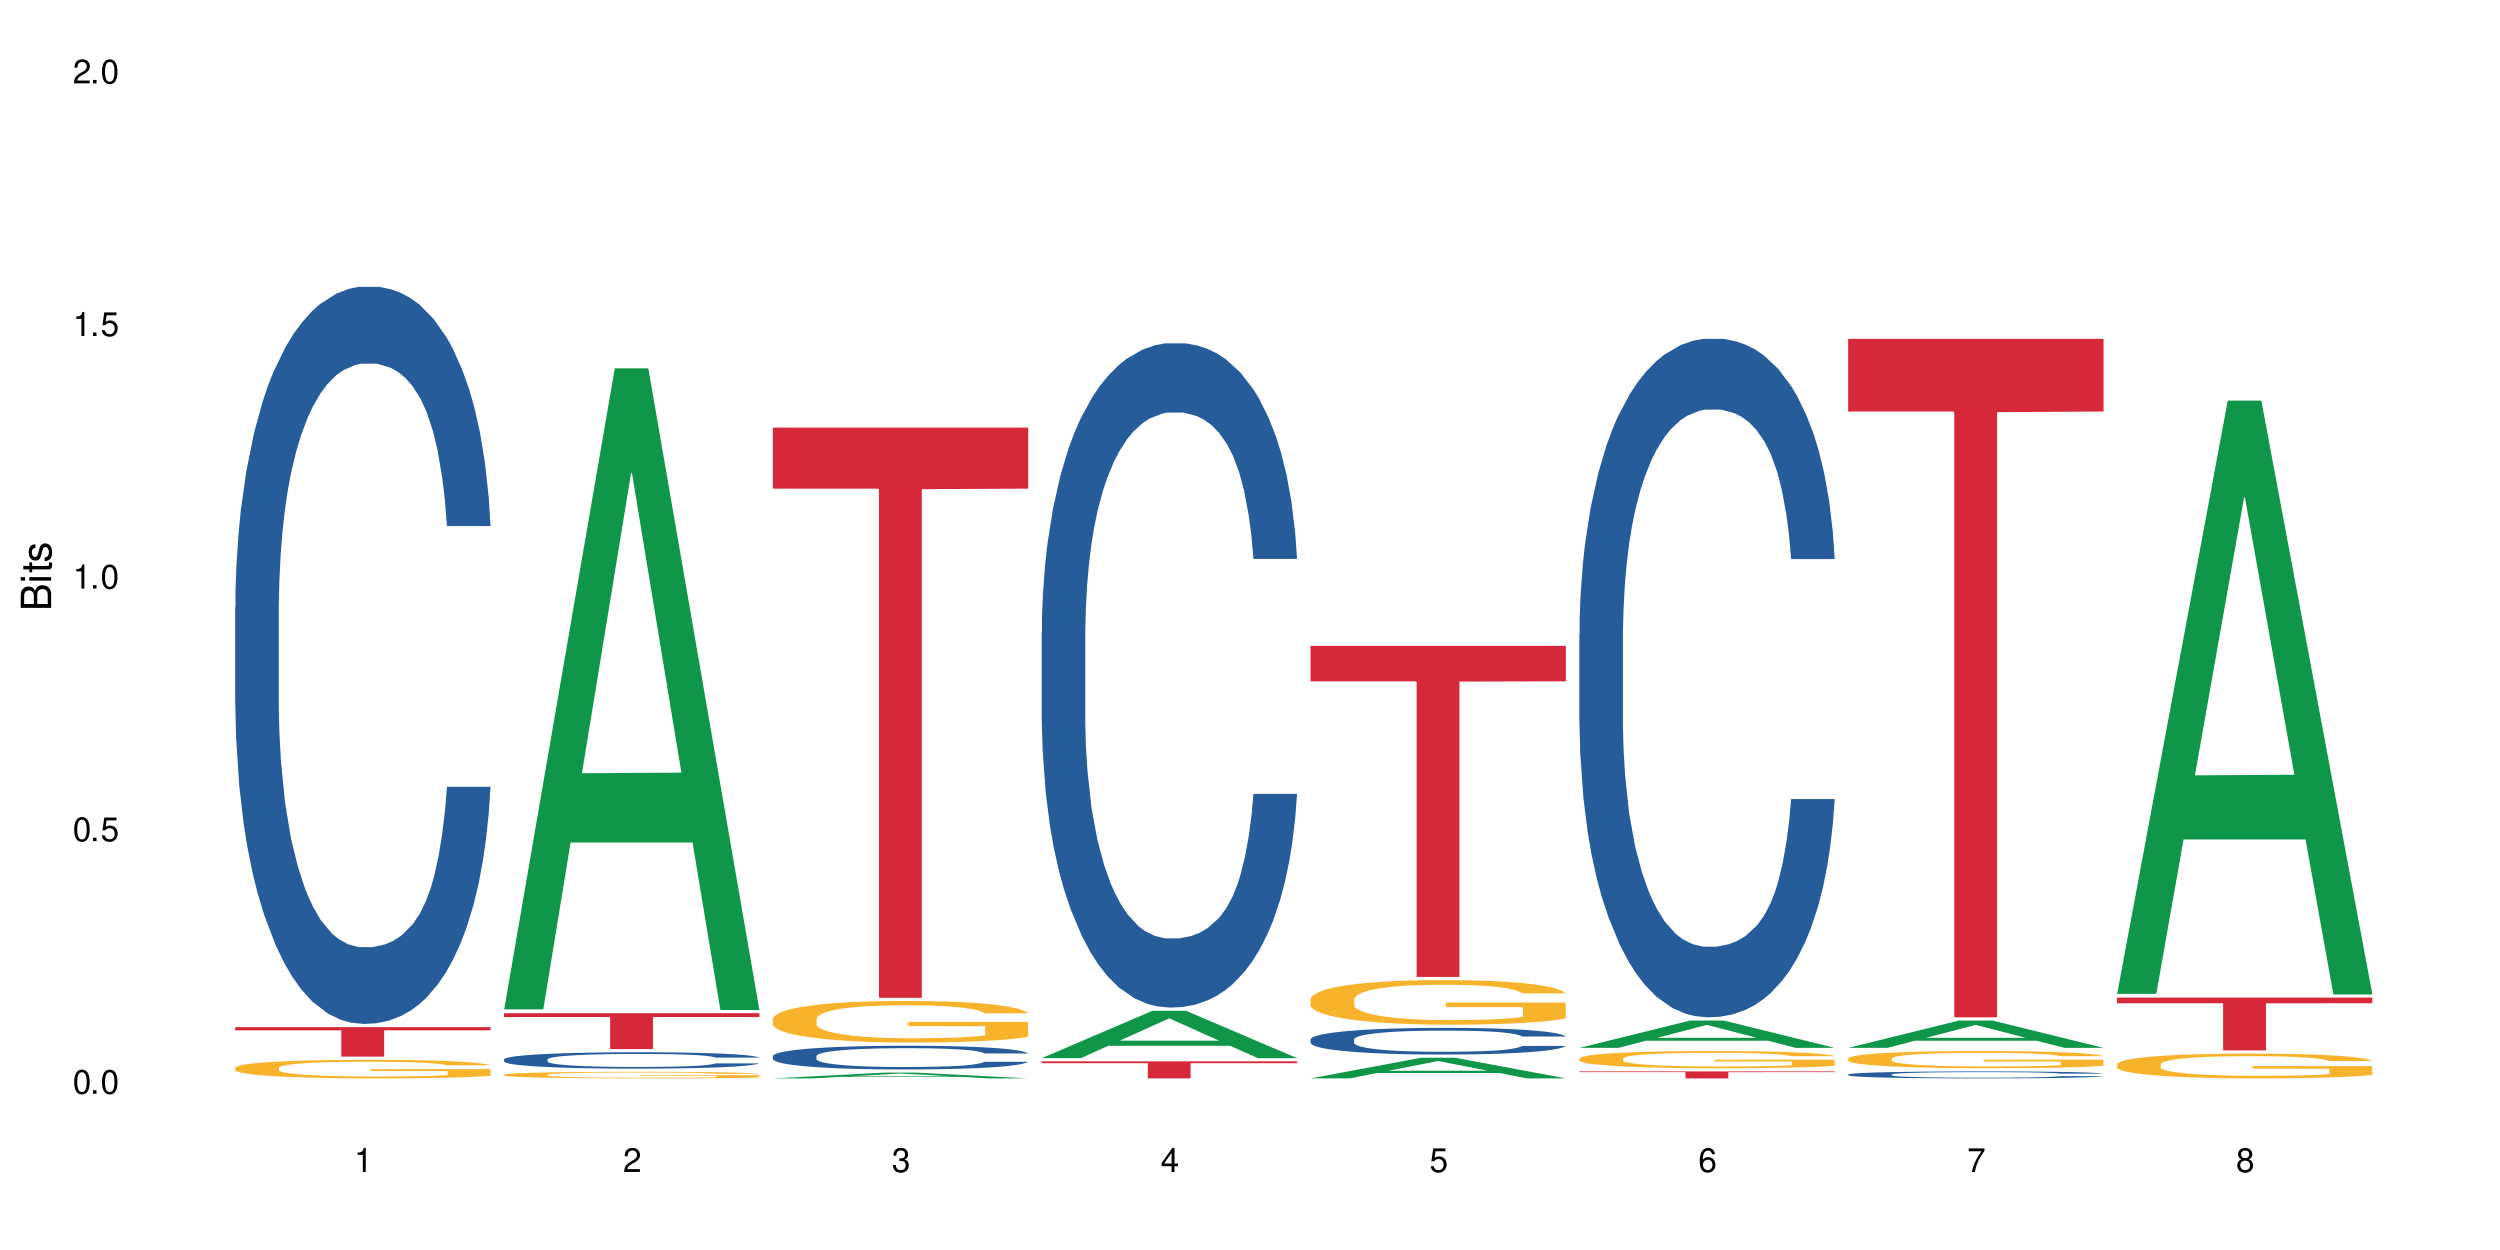 <?xml version="1.0" encoding="UTF-8"?>
<svg xmlns="http://www.w3.org/2000/svg" xmlns:xlink="http://www.w3.org/1999/xlink" width="720" height="360" viewBox="0 0 720 360">
<defs>
<g>
<g id="glyph-0-0">
</g>
<g id="glyph-0-1">
<path d="M 2.641 -6.938 C 2 -6.938 1.422 -6.656 1.078 -6.172 C 0.641 -5.562 0.406 -4.641 0.406 -3.359 C 0.406 -1.016 1.188 0.219 2.641 0.219 C 4.078 0.219 4.859 -1.016 4.859 -3.297 C 4.859 -4.641 4.656 -5.547 4.203 -6.172 C 3.844 -6.656 3.281 -6.938 2.641 -6.938 Z M 2.641 -6.188 C 3.547 -6.188 4 -5.25 4 -3.375 C 4 -1.406 3.562 -0.484 2.625 -0.484 C 1.734 -0.484 1.281 -1.438 1.281 -3.344 C 1.281 -5.25 1.734 -6.188 2.641 -6.188 Z M 2.641 -6.188 "/>
</g>
<g id="glyph-0-2">
<path d="M 1.828 -1 L 0.828 -1 L 0.828 0 L 1.828 0 Z M 1.828 -1 "/>
</g>
<g id="glyph-0-3">
<path d="M 4.562 -6.797 L 1.062 -6.797 L 0.547 -3.094 L 1.328 -3.094 C 1.719 -3.562 2.047 -3.734 2.578 -3.734 C 3.484 -3.734 4.062 -3.109 4.062 -2.094 C 4.062 -1.125 3.484 -0.531 2.578 -0.531 C 1.828 -0.531 1.375 -0.906 1.188 -1.672 L 0.328 -1.672 C 0.453 -1.109 0.547 -0.844 0.75 -0.594 C 1.125 -0.078 1.828 0.219 2.594 0.219 C 3.969 0.219 4.922 -0.781 4.922 -2.219 C 4.922 -3.562 4.031 -4.484 2.719 -4.484 C 2.25 -4.484 1.859 -4.359 1.469 -4.062 L 1.734 -5.969 L 4.562 -5.969 Z M 4.562 -6.797 "/>
</g>
<g id="glyph-0-4">
<path d="M 2.484 -4.938 L 2.484 0 L 3.328 0 L 3.328 -6.938 L 2.766 -6.938 C 2.469 -5.875 2.281 -5.734 0.984 -5.562 L 0.984 -4.938 Z M 2.484 -4.938 "/>
</g>
<g id="glyph-0-5">
<path d="M 4.859 -0.828 L 1.281 -0.828 C 1.359 -1.406 1.672 -1.781 2.5 -2.281 L 3.469 -2.828 C 4.406 -3.344 4.906 -4.062 4.906 -4.906 C 4.906 -5.484 4.672 -6.031 4.266 -6.406 C 3.859 -6.766 3.375 -6.938 2.719 -6.938 C 1.859 -6.938 1.219 -6.625 0.844 -6.031 C 0.609 -5.672 0.5 -5.234 0.484 -4.531 L 1.328 -4.531 C 1.359 -5.016 1.406 -5.281 1.531 -5.516 C 1.75 -5.938 2.188 -6.203 2.703 -6.203 C 3.469 -6.203 4.031 -5.641 4.031 -4.891 C 4.031 -4.344 3.719 -3.859 3.125 -3.516 L 2.234 -3 C 0.812 -2.172 0.406 -1.531 0.328 -0.016 L 4.859 -0.016 Z M 4.859 -0.828 "/>
</g>
<g id="glyph-0-6">
<path d="M 2.125 -3.188 L 2.578 -3.188 C 3.5 -3.188 3.984 -2.766 3.984 -1.922 C 3.984 -1.062 3.469 -0.531 2.594 -0.531 C 1.656 -0.531 1.203 -1 1.156 -2.016 L 0.312 -2.016 C 0.344 -1.453 0.438 -1.094 0.609 -0.781 C 0.953 -0.109 1.625 0.219 2.547 0.219 C 3.953 0.219 4.859 -0.625 4.859 -1.938 C 4.859 -2.828 4.516 -3.297 3.703 -3.594 C 4.344 -3.844 4.656 -4.328 4.656 -5.031 C 4.656 -6.219 3.875 -6.938 2.578 -6.938 C 1.203 -6.938 0.484 -6.172 0.453 -4.703 L 1.297 -4.703 C 1.312 -5.125 1.344 -5.359 1.453 -5.578 C 1.641 -5.969 2.062 -6.203 2.594 -6.203 C 3.344 -6.203 3.797 -5.75 3.797 -5 C 3.797 -4.516 3.609 -4.219 3.25 -4.047 C 3.016 -3.953 2.703 -3.922 2.125 -3.906 Z M 2.125 -3.188 "/>
</g>
<g id="glyph-0-7">
<path d="M 3.141 -1.672 L 3.141 0 L 3.984 0 L 3.984 -1.672 L 4.984 -1.672 L 4.984 -2.438 L 3.984 -2.438 L 3.984 -6.938 L 3.359 -6.938 L 0.266 -2.578 L 0.266 -1.672 Z M 3.141 -2.438 L 1 -2.438 L 3.141 -5.5 Z M 3.141 -2.438 "/>
</g>
<g id="glyph-0-8">
<path d="M 4.781 -5.125 C 4.609 -6.266 3.891 -6.938 2.844 -6.938 C 2.094 -6.938 1.422 -6.578 1.031 -5.953 C 0.594 -5.266 0.406 -4.422 0.406 -3.172 C 0.406 -2 0.578 -1.25 0.984 -0.641 C 1.359 -0.078 1.953 0.219 2.703 0.219 C 3.984 0.219 4.922 -0.75 4.922 -2.094 C 4.922 -3.375 4.062 -4.281 2.844 -4.281 C 2.172 -4.281 1.641 -4.031 1.281 -3.516 C 1.281 -5.234 1.828 -6.188 2.797 -6.188 C 3.391 -6.188 3.797 -5.797 3.938 -5.125 Z M 2.734 -3.531 C 3.547 -3.531 4.062 -2.953 4.062 -2.031 C 4.062 -1.156 3.484 -0.531 2.703 -0.531 C 1.922 -0.531 1.328 -1.188 1.328 -2.078 C 1.328 -2.938 1.906 -3.531 2.734 -3.531 Z M 2.734 -3.531 "/>
</g>
<g id="glyph-0-9">
<path d="M 4.984 -6.797 L 0.438 -6.797 L 0.438 -5.969 L 4.109 -5.969 C 2.5 -3.656 1.828 -2.234 1.328 0 L 2.219 0 C 2.594 -2.172 3.453 -4.047 4.984 -6.094 Z M 4.984 -6.797 "/>
</g>
<g id="glyph-0-10">
<path d="M 3.75 -3.656 C 4.469 -4.094 4.688 -4.438 4.688 -5.078 C 4.688 -6.172 3.844 -6.938 2.641 -6.938 C 1.438 -6.938 0.594 -6.172 0.594 -5.094 C 0.594 -4.438 0.812 -4.094 1.516 -3.656 C 0.734 -3.266 0.359 -2.703 0.359 -1.922 C 0.359 -0.656 1.281 0.219 2.641 0.219 C 3.984 0.219 4.922 -0.656 4.922 -1.922 C 4.922 -2.703 4.531 -3.266 3.75 -3.656 Z M 2.641 -6.188 C 3.359 -6.188 3.812 -5.75 3.812 -5.062 C 3.812 -4.406 3.344 -3.984 2.641 -3.984 C 1.922 -3.984 1.453 -4.406 1.453 -5.078 C 1.453 -5.75 1.922 -6.188 2.641 -6.188 Z M 2.641 -3.266 C 3.484 -3.266 4.062 -2.719 4.062 -1.906 C 4.062 -1.078 3.484 -0.531 2.625 -0.531 C 1.797 -0.531 1.219 -1.094 1.219 -1.906 C 1.219 -2.719 1.781 -3.266 2.641 -3.266 Z M 2.641 -3.266 "/>
</g>
<g id="glyph-1-0">
</g>
<g id="glyph-1-1">
<path d="M 0 -0.953 L 0 -4.891 C 0 -5.719 -0.234 -6.344 -0.734 -6.797 C -1.188 -7.234 -1.812 -7.469 -2.5 -7.469 C -3.547 -7.469 -4.188 -7 -4.625 -5.875 C -4.984 -6.688 -5.625 -7.094 -6.531 -7.094 C -7.172 -7.094 -7.734 -6.859 -8.141 -6.391 C -8.562 -5.922 -8.75 -5.344 -8.75 -4.5 L -8.75 -0.953 Z M -4.984 -2.062 L -7.766 -2.062 L -7.766 -4.219 C -7.766 -4.844 -7.688 -5.203 -7.453 -5.5 C -7.219 -5.812 -6.859 -5.969 -6.375 -5.969 C -5.891 -5.969 -5.531 -5.812 -5.297 -5.5 C -5.062 -5.203 -4.984 -4.844 -4.984 -4.219 Z M -0.984 -2.062 L -4 -2.062 L -4 -4.781 C -4 -5.766 -3.438 -6.359 -2.484 -6.359 C -1.547 -6.359 -0.984 -5.766 -0.984 -4.781 Z M -0.984 -2.062 "/>
</g>
<g id="glyph-1-2">
<path d="M -6.281 -1.797 L -6.281 -0.797 L 0 -0.797 L 0 -1.797 Z M -8.75 -1.797 L -8.75 -0.797 L -7.484 -0.797 L -7.484 -1.797 Z M -8.75 -1.797 "/>
</g>
<g id="glyph-1-3">
<path d="M -6.281 -3.047 L -6.281 -2.016 L -8.016 -2.016 L -8.016 -1.016 L -6.281 -1.016 L -6.281 -0.172 L -5.469 -0.172 L -5.469 -1.016 L -0.719 -1.016 C -0.078 -1.016 0.281 -1.453 0.281 -2.234 C 0.281 -2.5 0.25 -2.719 0.188 -3.047 L -0.641 -3.047 C -0.609 -2.906 -0.594 -2.766 -0.594 -2.562 C -0.594 -2.141 -0.719 -2.016 -1.156 -2.016 L -5.469 -2.016 L -5.469 -3.047 Z M -6.281 -3.047 "/>
</g>
<g id="glyph-1-4">
<path d="M -4.531 -5.25 C -5.766 -5.25 -6.469 -4.422 -6.469 -2.969 C -6.469 -1.516 -5.719 -0.562 -4.547 -0.562 C -3.562 -0.562 -3.094 -1.062 -2.734 -2.562 L -2.516 -3.484 C -2.344 -4.188 -2.094 -4.469 -1.641 -4.469 C -1.047 -4.469 -0.641 -3.875 -0.641 -3 C -0.641 -2.453 -0.797 -2 -1.062 -1.75 C -1.25 -1.594 -1.422 -1.531 -1.875 -1.469 L -1.875 -0.406 C -0.422 -0.453 0.281 -1.266 0.281 -2.922 C 0.281 -4.5 -0.5 -5.516 -1.719 -5.516 C -2.656 -5.516 -3.172 -4.984 -3.469 -3.734 L -3.703 -2.766 C -3.891 -1.953 -4.156 -1.609 -4.594 -1.609 C -5.188 -1.609 -5.547 -2.125 -5.547 -2.938 C -5.547 -3.75 -5.203 -4.172 -4.531 -4.203 Z M -4.531 -5.25 "/>
</g>
</g>
</defs>
<rect x="-72" y="-36" width="864" height="432" fill="rgb(100%, 100%, 100%)" fill-opacity="1"/>
<path fill-rule="nonzero" fill="rgb(14.51%, 36.078%, 60%)" fill-opacity="1" d="M 67.73 174.984 L 67.82 174.789 L 67.82 170.133 L 68.09 162.758 L 68.719 153.445 L 69.344 147.039 L 70.961 135.59 L 73.203 124.531 L 75.535 115.992 L 77.238 110.945 L 78.766 107.066 L 82.262 99.887 L 84.504 96.199 L 86.926 92.902 L 89.887 89.602 L 92.039 87.66 L 96.883 84.555 L 100.469 83.199 L 103.25 82.617 L 109.262 82.617 L 112.848 83.391 L 115.449 84.363 L 118.32 85.914 L 120.742 87.66 L 124.957 91.93 L 128.727 97.363 L 130.43 100.469 L 133.121 106.484 L 135.184 112.305 L 136.617 117.352 L 138.234 124.531 L 139.668 133.262 L 140.746 143.16 L 141.281 151.504 L 128.727 151.504 L 128.098 143.742 L 127.379 137.727 L 126.035 129.77 L 124.688 124.141 L 122.805 118.516 L 121.102 114.828 L 118.77 111.141 L 116.707 108.812 L 114.555 107.066 L 112.488 105.902 L 108.543 104.738 L 103.969 104.738 L 102.266 105.125 L 98.766 106.68 L 96.883 108.035 L 94.191 110.754 L 92.309 113.277 L 90.066 117.156 L 88.539 120.457 L 86.656 125.5 L 85.312 129.965 L 83.785 136.367 L 82.891 141.219 L 82.082 146.652 L 81.363 153.055 L 80.828 159.848 L 80.469 167.027 L 80.289 174.012 L 80.289 204.09 L 80.469 211.074 L 80.918 219.227 L 82.082 231.062 L 83.785 241.348 L 85.762 249.496 L 87.645 255.32 L 88.719 258.035 L 90.156 261.141 L 92.398 265.02 L 95.629 268.902 L 97.512 270.453 L 100.383 272.008 L 103.34 272.781 L 107.289 272.781 L 110.785 272.008 L 113.117 271.035 L 115.539 269.484 L 118.859 266.184 L 120.922 263.082 L 122.715 259.395 L 124.062 255.707 L 124.957 252.602 L 126.305 246.586 L 127.379 239.988 L 128.188 233.195 L 128.727 226.598 L 141.281 226.598 L 140.746 234.359 L 139.938 241.93 L 139.129 247.555 L 137.875 254.348 L 136.441 260.363 L 134.375 267.156 L 132.672 271.617 L 130.43 276.469 L 128.367 280.156 L 126.125 283.457 L 122.805 287.336 L 120.652 289.277 L 118.32 291.023 L 115.539 292.574 L 112.043 293.934 L 108.273 294.711 L 104.777 294.902 L 101.008 294.516 L 98.227 293.738 L 94.551 291.992 L 89.977 288.5 L 86.656 284.812 L 84.055 281.125 L 81.812 277.246 L 79.301 272.008 L 76.074 263.469 L 74.098 256.871 L 72.754 251.438 L 71.23 243.871 L 70.152 237.078 L 68.898 226.211 L 68 212.434 L 67.73 201.762 Z M 67.73 174.984 "/>
<path fill-rule="nonzero" fill="rgb(96.863%, 70.196%, 16.863%)" fill-opacity="1" d="M 67.73 307.52 L 67.82 307.516 L 67.82 307.418 L 68.18 307.195 L 69.078 306.895 L 70.242 306.645 L 71.5 306.449 L 72.305 306.344 L 73.652 306.199 L 74.816 306.09 L 77.777 305.871 L 81.543 305.664 L 83.609 305.578 L 85.941 305.496 L 89.258 305.402 L 90.785 305.367 L 95.449 305.289 L 100.738 305.242 L 106.57 305.227 L 109.262 305.23 L 112.938 305.25 L 117.961 305.305 L 120.832 305.352 L 123.074 305.402 L 125.406 305.465 L 128.277 305.562 L 130.969 305.68 L 133.121 305.797 L 135.273 305.945 L 137.066 306.102 L 138.594 306.273 L 139.938 306.477 L 140.746 306.648 L 141.281 306.82 L 128.816 306.82 L 128.098 306.648 L 127.289 306.516 L 125.945 306.355 L 124.598 306.238 L 123.254 306.145 L 120.742 306.02 L 118.59 305.941 L 115.898 305.871 L 113.297 305.828 L 110.336 305.797 L 108.543 305.789 L 103.789 305.789 L 99.484 305.824 L 96.973 305.863 L 95.18 305.902 L 92.668 305.973 L 91.141 306.031 L 90.246 306.07 L 87.555 306.223 L 85.762 306.359 L 84.773 306.453 L 83.52 306.602 L 82.621 306.73 L 81.633 306.926 L 81.098 307.074 L 80.379 307.406 L 80.289 308.289 L 80.559 308.473 L 81.098 308.672 L 81.812 308.848 L 82.891 309.035 L 83.965 309.176 L 85.852 309.367 L 87.465 309.496 L 88.719 309.578 L 91.141 309.711 L 92.129 309.754 L 94.461 309.844 L 96.883 309.91 L 99.844 309.969 L 102.086 310 L 105.672 310.023 L 110.246 310.023 L 115.629 309.992 L 119.039 309.953 L 121.371 309.914 L 122.895 309.883 L 124.777 309.828 L 126.125 309.777 L 127.379 309.727 L 128.906 309.641 L 128.906 308.473 L 106.75 308.469 L 106.75 307.922 L 141.195 307.914 L 141.281 309.828 L 139.398 309.961 L 137.066 310.086 L 134.824 310.184 L 132.492 310.27 L 129.176 310.359 L 126.484 310.418 L 122.355 310.488 L 118.59 310.531 L 114.645 310.562 L 111.145 310.574 L 107.02 310.582 L 103.34 310.57 L 99.395 310.543 L 96.254 310.504 L 93.383 310.453 L 90.516 310.391 L 86.926 310.289 L 84.594 310.203 L 82.172 310.102 L 79.75 309.98 L 77.598 309.848 L 76.164 309.746 L 74.727 309.629 L 73.203 309.48 L 71.766 309.312 L 70.691 309.164 L 69.703 308.992 L 68.988 308.828 L 68.27 308.609 L 67.91 308.434 L 67.73 308.281 Z M 67.73 307.52 "/>
<path fill-rule="nonzero" fill="rgb(83.922%, 15.686%, 22.353%)" fill-opacity="1" d="M 67.73 295.82 L 141.281 295.82 L 141.281 296.727 L 110.629 296.738 L 110.629 304.309 L 98.297 304.309 L 98.297 296.746 L 98.117 296.727 L 67.73 296.727 Z M 67.73 295.82 "/>
<path fill-rule="nonzero" fill="rgb(6.275%, 58.824%, 28.235%)" fill-opacity="1" d="M 145.156 290.711 L 145.234 290.535 L 177.059 106.078 L 186.723 106.078 L 218.707 290.883 L 207.469 290.883 L 199.453 242.645 L 164.328 242.645 L 156.469 290.711 L 145.156 290.711 L 167.707 222.688 L 196.23 222.516 L 182.008 136.27 L 181.852 136.098 L 181.695 136.617 L 167.629 222.516 L 167.707 222.688 Z M 145.156 290.711 "/>
<path fill-rule="nonzero" fill="rgb(14.51%, 36.078%, 60%)" fill-opacity="1" d="M 145.156 305.105 L 145.242 305.102 L 145.242 304.996 L 145.512 304.832 L 146.141 304.625 L 146.77 304.484 L 148.383 304.23 L 150.625 303.984 L 152.957 303.797 L 154.664 303.684 L 156.188 303.598 L 159.684 303.438 L 161.93 303.355 L 164.352 303.281 L 167.309 303.211 L 169.461 303.168 L 174.305 303.098 L 177.895 303.066 L 180.676 303.055 L 186.684 303.055 L 190.273 303.07 L 192.875 303.094 L 195.742 303.129 L 198.164 303.168 L 202.383 303.262 L 206.148 303.383 L 207.852 303.449 L 210.543 303.586 L 212.605 303.715 L 214.043 303.824 L 215.656 303.984 L 217.094 304.18 L 218.168 304.398 L 218.707 304.582 L 206.148 304.582 L 205.52 304.41 L 204.805 304.277 L 203.457 304.102 L 202.113 303.977 L 200.23 303.852 L 198.523 303.77 L 196.191 303.688 L 194.129 303.637 L 191.977 303.598 L 189.914 303.57 L 185.969 303.547 L 181.391 303.547 L 179.688 303.555 L 176.191 303.59 L 174.305 303.617 L 171.613 303.68 L 169.73 303.734 L 167.488 303.82 L 165.965 303.895 L 164.082 304.008 L 162.734 304.105 L 161.211 304.246 L 160.312 304.355 L 159.508 304.477 L 158.789 304.617 L 158.25 304.77 L 157.891 304.93 L 157.711 305.082 L 157.711 305.75 L 157.891 305.906 L 158.34 306.086 L 159.508 306.352 L 161.211 306.578 L 163.184 306.758 L 165.066 306.887 L 166.145 306.949 L 167.578 307.016 L 169.82 307.102 L 173.051 307.191 L 174.934 307.223 L 177.805 307.258 L 180.766 307.277 L 184.711 307.277 L 188.211 307.258 L 190.543 307.238 L 192.965 307.203 L 196.281 307.129 L 198.344 307.059 L 200.141 306.98 L 201.484 306.898 L 202.383 306.828 L 203.727 306.695 L 204.805 306.547 L 205.609 306.398 L 206.148 306.25 L 218.707 306.25 L 218.168 306.422 L 217.359 306.59 L 216.555 306.715 L 215.297 306.867 L 213.863 307 L 211.801 307.152 L 210.094 307.25 L 207.852 307.359 L 205.789 307.441 L 203.547 307.512 L 200.23 307.598 L 198.074 307.641 L 195.742 307.68 L 192.965 307.715 L 189.465 307.746 L 185.699 307.762 L 182.199 307.766 L 178.434 307.758 L 175.652 307.742 L 171.973 307.703 L 167.398 307.625 L 164.082 307.543 L 161.48 307.461 L 159.238 307.375 L 156.727 307.258 L 153.496 307.07 L 151.523 306.922 L 150.176 306.801 L 148.652 306.633 L 147.574 306.484 L 146.32 306.242 L 145.422 305.938 L 145.156 305.699 Z M 145.156 305.105 "/>
<path fill-rule="nonzero" fill="rgb(96.863%, 70.196%, 16.863%)" fill-opacity="1" d="M 145.156 309.496 L 145.242 309.492 L 145.242 309.461 L 145.602 309.383 L 146.5 309.273 L 147.664 309.184 L 148.922 309.117 L 149.73 309.078 L 151.074 309.027 L 152.242 308.988 L 155.199 308.91 L 158.969 308.84 L 161.031 308.809 L 163.363 308.777 L 166.684 308.746 L 168.207 308.734 L 172.871 308.703 L 178.164 308.688 L 183.992 308.684 L 186.684 308.684 L 190.363 308.691 L 195.387 308.711 L 198.254 308.727 L 200.496 308.746 L 202.828 308.766 L 205.699 308.801 L 208.391 308.844 L 210.543 308.887 L 212.695 308.938 L 214.492 308.992 L 216.016 309.055 L 217.359 309.125 L 218.168 309.188 L 218.707 309.246 L 206.238 309.246 L 205.52 309.188 L 204.715 309.141 L 203.367 309.082 L 202.023 309.043 L 200.676 309.008 L 198.164 308.965 L 196.012 308.934 L 193.32 308.91 L 190.723 308.895 L 187.762 308.887 L 185.969 308.883 L 181.211 308.883 L 176.906 308.895 L 174.395 308.906 L 172.602 308.922 L 170.09 308.949 L 168.566 308.969 L 167.668 308.98 L 164.977 309.035 L 163.184 309.086 L 162.195 309.117 L 160.941 309.168 L 160.043 309.215 L 159.059 309.285 L 158.52 309.336 L 157.801 309.457 L 157.711 309.77 L 157.98 309.832 L 158.52 309.906 L 159.238 309.969 L 160.312 310.031 L 161.391 310.082 L 163.273 310.152 L 164.887 310.195 L 166.145 310.227 L 168.566 310.273 L 169.551 310.289 L 171.883 310.32 L 174.305 310.344 L 177.266 310.363 L 179.508 310.375 L 183.098 310.383 L 187.672 310.383 L 193.055 310.371 L 196.461 310.359 L 198.793 310.344 L 200.32 310.332 L 202.203 310.312 L 203.547 310.297 L 204.805 310.277 L 206.328 310.246 L 206.328 309.832 L 184.172 309.832 L 184.172 309.637 L 218.617 309.637 L 218.707 310.312 L 216.824 310.359 L 214.492 310.406 L 212.25 310.441 L 209.918 310.469 L 206.598 310.504 L 203.906 310.523 L 199.781 310.547 L 196.012 310.562 L 192.066 310.574 L 188.566 310.578 L 184.441 310.582 L 180.766 310.578 L 176.816 310.566 L 173.68 310.555 L 170.809 310.535 L 167.938 310.512 L 164.352 310.477 L 162.016 310.449 L 159.594 310.41 L 157.172 310.367 L 155.02 310.32 L 153.586 310.285 L 152.152 310.242 L 150.625 310.191 L 149.191 310.133 L 148.113 310.078 L 147.129 310.016 L 146.41 309.961 L 145.691 309.883 L 145.332 309.82 L 145.156 309.766 Z M 145.156 309.496 "/>
<path fill-rule="nonzero" fill="rgb(83.922%, 15.686%, 22.353%)" fill-opacity="1" d="M 145.156 291.797 L 218.707 291.797 L 218.707 292.906 L 188.051 292.914 L 188.051 302.141 L 175.719 302.141 L 175.719 292.926 L 175.539 292.906 L 145.156 292.906 Z M 145.156 291.797 "/>
<path fill-rule="nonzero" fill="rgb(6.275%, 58.824%, 28.235%)" fill-opacity="1" d="M 222.578 310.578 L 222.656 310.578 L 254.48 308.918 L 264.148 308.918 L 296.129 310.582 L 284.895 310.582 L 276.879 310.145 L 241.75 310.145 L 233.895 310.578 L 222.578 310.578 L 245.129 309.965 L 273.656 309.965 L 259.434 309.188 L 259.273 309.188 L 259.117 309.191 L 245.051 309.965 L 245.129 309.965 Z M 222.578 310.578 "/>
<path fill-rule="nonzero" fill="rgb(14.51%, 36.078%, 60%)" fill-opacity="1" d="M 222.578 304.145 L 222.668 304.141 L 222.668 303.988 L 222.938 303.754 L 223.562 303.453 L 224.191 303.246 L 225.809 302.879 L 228.051 302.523 L 230.383 302.25 L 232.086 302.086 L 233.609 301.961 L 237.109 301.73 L 239.352 301.613 L 241.773 301.508 L 244.734 301.402 L 246.887 301.34 L 251.73 301.238 L 255.316 301.195 L 258.098 301.176 L 264.109 301.176 L 267.695 301.199 L 270.297 301.23 L 273.168 301.281 L 275.59 301.34 L 279.805 301.477 L 283.57 301.648 L 285.277 301.75 L 287.969 301.941 L 290.031 302.129 L 291.465 302.293 L 293.082 302.523 L 294.516 302.805 L 295.59 303.121 L 296.129 303.391 L 283.57 303.391 L 282.945 303.141 L 282.227 302.949 L 280.883 302.691 L 279.535 302.512 L 277.652 302.328 L 275.949 302.211 L 273.617 302.094 L 271.551 302.02 L 269.398 301.961 L 267.336 301.926 L 263.391 301.887 L 258.816 301.887 L 257.109 301.898 L 253.613 301.949 L 251.73 301.992 L 249.039 302.082 L 247.156 302.16 L 244.914 302.285 L 243.387 302.391 L 241.504 302.555 L 240.16 302.699 L 238.633 302.902 L 237.738 303.059 L 236.93 303.234 L 236.211 303.441 L 235.672 303.66 L 235.316 303.891 L 235.137 304.113 L 235.137 305.082 L 235.316 305.305 L 235.762 305.566 L 236.93 305.949 L 238.633 306.277 L 240.605 306.539 L 242.492 306.727 L 243.566 306.816 L 245.004 306.914 L 247.246 307.039 L 250.473 307.164 L 252.355 307.215 L 255.227 307.266 L 258.188 307.289 L 262.133 307.289 L 265.633 307.266 L 267.965 307.234 L 270.387 307.184 L 273.707 307.078 L 275.77 306.977 L 277.562 306.859 L 278.906 306.742 L 279.805 306.641 L 281.148 306.449 L 282.227 306.234 L 283.035 306.016 L 283.57 305.805 L 296.129 305.805 L 295.59 306.055 L 294.785 306.297 L 293.977 306.48 L 292.723 306.695 L 291.285 306.891 L 289.223 307.109 L 287.52 307.254 L 285.277 307.406 L 283.215 307.527 L 280.973 307.633 L 277.652 307.758 L 275.5 307.82 L 273.168 307.875 L 270.387 307.926 L 266.887 307.969 L 263.121 307.996 L 259.621 308 L 255.855 307.988 L 253.074 307.965 L 249.398 307.906 L 244.824 307.793 L 241.504 307.676 L 238.902 307.559 L 236.66 307.434 L 234.148 307.266 L 230.918 306.988 L 228.945 306.777 L 227.602 306.602 L 226.074 306.359 L 225 306.141 L 223.742 305.793 L 222.848 305.348 L 222.578 305.008 Z M 222.578 304.145 "/>
<path fill-rule="nonzero" fill="rgb(96.863%, 70.196%, 16.863%)" fill-opacity="1" d="M 222.578 293.41 L 222.668 293.398 L 222.668 293.18 L 223.027 292.688 L 223.922 292.008 L 225.09 291.449 L 226.344 291.012 L 227.152 290.781 L 228.496 290.453 L 229.664 290.211 L 232.625 289.719 L 236.391 289.262 L 238.453 289.062 L 240.785 288.879 L 244.105 288.668 L 245.629 288.594 L 250.293 288.418 L 255.586 288.309 L 261.418 288.273 L 264.109 288.285 L 267.785 288.328 L 272.809 288.449 L 275.68 288.559 L 277.922 288.668 L 280.254 288.812 L 283.125 289.031 L 285.816 289.293 L 287.969 289.555 L 290.121 289.883 L 291.914 290.234 L 293.438 290.617 L 294.785 291.078 L 295.59 291.461 L 296.129 291.844 L 283.66 291.844 L 282.945 291.461 L 282.137 291.164 L 280.793 290.805 L 279.445 290.539 L 278.102 290.332 L 275.59 290.047 L 273.438 289.875 L 270.746 289.719 L 268.145 289.621 L 265.184 289.555 L 263.391 289.535 L 258.637 289.535 L 254.332 289.609 L 251.82 289.699 L 250.023 289.785 L 247.512 289.949 L 245.988 290.082 L 245.094 290.168 L 242.402 290.508 L 240.605 290.816 L 239.621 291.023 L 238.363 291.352 L 237.469 291.645 L 236.48 292.086 L 235.941 292.414 L 235.227 293.156 L 235.137 295.129 L 235.406 295.543 L 235.941 295.992 L 236.66 296.387 L 237.738 296.801 L 238.812 297.117 L 240.695 297.547 L 242.312 297.832 L 243.566 298.016 L 245.988 298.312 L 246.977 298.41 L 249.309 298.609 L 251.73 298.762 L 254.691 298.891 L 256.934 298.957 L 260.52 299.012 L 265.094 299.012 L 270.477 298.945 L 273.887 298.859 L 276.219 298.773 L 277.742 298.695 L 279.625 298.574 L 280.973 298.465 L 282.227 298.344 L 283.75 298.16 L 283.75 295.543 L 261.598 295.531 L 261.598 294.305 L 296.039 294.297 L 296.129 298.574 L 294.246 298.871 L 291.914 299.156 L 289.672 299.375 L 287.34 299.559 L 284.02 299.77 L 281.328 299.898 L 277.203 300.051 L 273.438 300.152 L 269.488 300.215 L 265.992 300.25 L 261.867 300.262 L 258.188 300.238 L 254.242 300.172 L 251.102 300.086 L 248.23 299.977 L 245.359 299.832 L 241.773 299.605 L 239.441 299.418 L 237.02 299.188 L 234.598 298.914 L 232.445 298.617 L 231.008 298.391 L 229.574 298.125 L 228.051 297.797 L 226.613 297.426 L 225.539 297.086 L 224.551 296.703 L 223.832 296.344 L 223.117 295.848 L 222.758 295.457 L 222.578 295.117 Z M 222.578 293.41 "/>
<path fill-rule="nonzero" fill="rgb(83.922%, 15.686%, 22.353%)" fill-opacity="1" d="M 222.578 123.148 L 296.129 123.148 L 296.129 140.727 L 265.477 140.879 L 265.477 287.359 L 253.141 287.359 L 253.141 141.035 L 252.965 140.727 L 222.578 140.727 Z M 222.578 123.148 "/>
<path fill-rule="nonzero" fill="rgb(6.275%, 58.824%, 28.235%)" fill-opacity="1" d="M 300 304.742 L 300.078 304.73 L 331.906 291.109 L 341.57 291.109 L 373.555 304.754 L 362.316 304.754 L 354.301 301.195 L 319.176 301.195 L 311.316 304.742 L 300 304.742 L 322.555 299.719 L 351.078 299.707 L 336.855 293.34 L 336.699 293.324 L 336.543 293.363 L 322.477 299.707 L 322.555 299.719 Z M 300 304.742 "/>
<path fill-rule="nonzero" fill="rgb(14.51%, 36.078%, 60%)" fill-opacity="1" d="M 300 182.121 L 300.09 181.949 L 300.09 177.75 L 300.359 171.105 L 300.988 162.711 L 301.617 156.941 L 303.23 146.625 L 305.473 136.656 L 307.805 128.961 L 309.508 124.414 L 311.035 120.918 L 314.531 114.449 L 316.773 111.125 L 319.195 108.152 L 322.156 105.18 L 324.309 103.43 L 329.152 100.633 L 332.742 99.41 L 335.52 98.883 L 341.531 98.883 L 345.117 99.582 L 347.719 100.457 L 350.59 101.855 L 353.012 103.43 L 357.227 107.277 L 360.996 112.176 L 362.699 114.973 L 365.391 120.395 L 367.453 125.641 L 368.891 130.188 L 370.504 136.656 L 371.938 144.523 L 373.016 153.445 L 373.555 160.965 L 360.996 160.965 L 360.367 153.969 L 359.648 148.547 L 358.305 141.379 L 356.961 136.305 L 355.074 131.234 L 353.371 127.914 L 351.039 124.59 L 348.977 122.492 L 346.824 120.918 L 344.762 119.867 L 340.812 118.82 L 336.238 118.82 L 334.535 119.168 L 331.035 120.566 L 329.152 121.793 L 326.461 124.238 L 324.578 126.512 L 322.336 130.012 L 320.812 132.984 L 318.926 137.531 L 317.582 141.551 L 316.059 147.324 L 315.16 151.695 L 314.352 156.59 L 313.637 162.363 L 313.098 168.484 L 312.738 174.953 L 312.559 181.25 L 312.559 208.352 L 312.738 214.648 L 313.188 221.992 L 314.352 232.66 L 316.059 241.93 L 318.031 249.273 L 319.914 254.52 L 320.992 256.969 L 322.426 259.766 L 324.668 263.262 L 327.898 266.762 L 329.781 268.16 L 332.652 269.559 L 335.609 270.258 L 339.559 270.258 L 343.055 269.559 L 345.387 268.684 L 347.809 267.285 L 351.129 264.312 L 353.191 261.516 L 354.984 258.191 L 356.332 254.871 L 357.227 252.07 L 358.574 246.648 L 359.648 240.703 L 360.457 234.586 L 360.996 228.637 L 373.555 228.637 L 373.016 235.633 L 372.207 242.453 L 371.402 247.523 L 370.145 253.645 L 368.711 259.066 L 366.645 265.188 L 364.941 269.207 L 362.699 273.582 L 360.637 276.902 L 358.395 279.875 L 355.074 283.375 L 352.922 285.121 L 350.59 286.695 L 347.809 288.094 L 344.312 289.32 L 340.543 290.02 L 337.047 290.191 L 333.277 289.844 L 330.5 289.145 L 326.82 287.57 L 322.246 284.422 L 318.926 281.102 L 316.324 277.777 L 314.082 274.281 L 311.57 269.559 L 308.344 261.863 L 306.371 255.918 L 305.023 251.023 L 303.5 244.203 L 302.422 238.082 L 301.168 228.289 L 300.27 215.871 L 300 206.254 Z M 300 182.121 "/>
<path fill-rule="nonzero" fill="rgb(83.922%, 15.686%, 22.353%)" fill-opacity="1" d="M 300 305.672 L 373.555 305.672 L 373.555 306.195 L 342.898 306.203 L 342.898 310.582 L 330.566 310.582 L 330.566 306.207 L 330.387 306.195 L 300 306.195 Z M 300 305.672 "/>
<path fill-rule="nonzero" fill="rgb(6.275%, 58.824%, 28.235%)" fill-opacity="1" d="M 377.426 310.574 L 377.504 310.57 L 409.328 304.621 L 418.992 304.621 L 450.977 310.582 L 439.738 310.582 L 431.723 309.023 L 396.598 309.023 L 388.738 310.574 L 377.426 310.574 L 399.977 308.383 L 428.504 308.375 L 414.277 305.594 L 414.121 305.59 L 413.965 305.605 L 399.898 308.375 L 399.977 308.383 Z M 377.426 310.574 "/>
<path fill-rule="nonzero" fill="rgb(14.51%, 36.078%, 60%)" fill-opacity="1" d="M 377.426 299.367 L 377.516 299.359 L 377.516 299.191 L 377.781 298.926 L 378.41 298.586 L 379.039 298.355 L 380.652 297.941 L 382.895 297.543 L 385.227 297.234 L 386.934 297.051 L 388.457 296.91 L 391.957 296.648 L 394.199 296.516 L 396.621 296.398 L 399.578 296.277 L 401.734 296.207 L 406.574 296.098 L 410.164 296.047 L 412.945 296.027 L 418.953 296.027 L 422.543 296.055 L 425.145 296.09 L 428.016 296.145 L 430.438 296.207 L 434.652 296.363 L 438.418 296.559 L 440.125 296.672 L 442.812 296.891 L 444.879 297.098 L 446.312 297.281 L 447.926 297.543 L 449.363 297.859 L 450.438 298.215 L 450.977 298.516 L 438.418 298.516 L 437.789 298.238 L 437.074 298.02 L 435.727 297.73 L 434.383 297.527 L 432.5 297.324 L 430.793 297.191 L 428.461 297.059 L 426.398 296.973 L 424.246 296.91 L 422.184 296.867 L 418.238 296.824 L 413.664 296.824 L 411.957 296.84 L 408.461 296.895 L 406.574 296.945 L 403.887 297.043 L 402 297.133 L 399.758 297.273 L 398.234 297.395 L 396.352 297.578 L 395.004 297.738 L 393.48 297.969 L 392.582 298.145 L 391.777 298.344 L 391.059 298.574 L 390.52 298.82 L 390.16 299.078 L 389.98 299.332 L 389.98 300.418 L 390.16 300.672 L 390.609 300.969 L 391.777 301.395 L 393.48 301.766 L 395.453 302.062 L 397.336 302.273 L 398.414 302.371 L 399.848 302.484 L 402.09 302.625 L 405.32 302.766 L 407.203 302.82 L 410.074 302.875 L 413.035 302.906 L 416.98 302.906 L 420.48 302.875 L 422.812 302.84 L 425.234 302.785 L 428.551 302.668 L 430.613 302.555 L 432.41 302.422 L 433.754 302.285 L 434.652 302.176 L 435.996 301.957 L 437.074 301.719 L 437.879 301.473 L 438.418 301.234 L 450.977 301.234 L 450.438 301.516 L 449.633 301.789 L 448.824 301.992 L 447.566 302.238 L 446.133 302.457 L 444.07 302.699 L 442.367 302.863 L 440.125 303.039 L 438.059 303.172 L 435.816 303.289 L 432.5 303.43 L 430.348 303.5 L 428.016 303.566 L 425.234 303.621 L 421.734 303.668 L 417.969 303.699 L 414.469 303.703 L 410.703 303.691 L 407.922 303.664 L 404.242 303.602 L 399.668 303.473 L 396.352 303.34 L 393.75 303.207 L 391.508 303.066 L 388.996 302.875 L 385.766 302.566 L 383.793 302.328 L 382.449 302.133 L 380.922 301.859 L 379.848 301.613 L 378.59 301.219 L 377.695 300.723 L 377.426 300.336 Z M 377.426 299.367 "/>
<path fill-rule="nonzero" fill="rgb(96.863%, 70.196%, 16.863%)" fill-opacity="1" d="M 377.426 287.773 L 377.516 287.762 L 377.516 287.527 L 377.871 287 L 378.77 286.27 L 379.938 285.672 L 381.191 285.203 L 382 284.957 L 383.344 284.605 L 384.512 284.348 L 387.469 283.82 L 391.238 283.328 L 393.301 283.117 L 395.633 282.918 L 398.953 282.695 L 400.477 282.613 L 405.141 282.426 L 410.434 282.309 L 416.262 282.273 L 418.953 282.285 L 422.633 282.332 L 427.656 282.461 L 430.527 282.578 L 432.77 282.695 L 435.102 282.848 L 437.969 283.082 L 440.66 283.363 L 442.812 283.645 L 444.969 283.996 L 446.762 284.371 L 448.285 284.781 L 449.633 285.273 L 450.438 285.684 L 450.977 286.094 L 438.508 286.094 L 437.789 285.684 L 436.984 285.367 L 435.637 284.98 L 434.293 284.699 L 432.949 284.477 L 430.438 284.172 L 428.281 283.984 L 425.594 283.82 L 422.992 283.715 L 420.031 283.645 L 418.238 283.621 L 413.484 283.621 L 409.176 283.703 L 406.664 283.797 L 404.871 283.891 L 402.359 284.066 L 400.836 284.207 L 399.938 284.301 L 397.246 284.664 L 395.453 284.992 L 394.469 285.215 L 393.211 285.566 L 392.312 285.883 L 391.328 286.352 L 390.789 286.703 L 390.07 287.504 L 389.98 289.613 L 390.25 290.059 L 390.789 290.539 L 391.508 290.961 L 392.582 291.406 L 393.66 291.746 L 395.543 292.203 L 397.156 292.508 L 398.414 292.707 L 400.836 293.023 L 401.82 293.129 L 404.156 293.34 L 406.574 293.504 L 409.535 293.645 L 411.777 293.715 L 415.367 293.773 L 419.941 293.773 L 425.324 293.703 L 428.73 293.609 L 431.062 293.516 L 432.59 293.434 L 434.473 293.305 L 435.816 293.188 L 437.074 293.059 L 438.598 292.859 L 438.598 290.059 L 416.441 290.047 L 416.441 288.734 L 450.887 288.723 L 450.977 293.305 L 449.094 293.621 L 446.762 293.926 L 444.52 294.16 L 442.188 294.359 L 438.867 294.582 L 436.176 294.723 L 432.051 294.887 L 428.281 294.992 L 424.336 295.062 L 420.84 295.098 L 416.711 295.109 L 413.035 295.086 L 409.086 295.016 L 405.949 294.922 L 403.078 294.805 L 400.207 294.652 L 396.621 294.406 L 394.289 294.207 L 391.867 293.961 L 389.445 293.668 L 387.293 293.352 L 385.855 293.105 L 384.422 292.824 L 382.895 292.473 L 381.461 292.074 L 380.383 291.711 L 379.398 291.301 L 378.68 290.914 L 377.961 290.387 L 377.605 289.965 L 377.426 289.602 Z M 377.426 287.773 "/>
<path fill-rule="nonzero" fill="rgb(83.922%, 15.686%, 22.353%)" fill-opacity="1" d="M 377.426 186.012 L 450.977 186.012 L 450.977 196.219 L 420.324 196.309 L 420.324 281.359 L 407.988 281.359 L 407.988 196.398 L 407.809 196.219 L 377.426 196.219 Z M 377.426 186.012 "/>
<path fill-rule="nonzero" fill="rgb(6.275%, 58.824%, 28.235%)" fill-opacity="1" d="M 454.848 301.785 L 454.926 301.777 L 486.75 293.914 L 496.418 293.914 L 528.398 301.789 L 517.164 301.789 L 509.148 299.734 L 474.023 299.734 L 466.164 301.785 L 454.848 301.785 L 477.402 298.883 L 505.926 298.879 L 491.703 295.203 L 491.547 295.195 L 491.387 295.219 L 477.32 298.879 L 477.402 298.883 Z M 454.848 301.785 "/>
<path fill-rule="nonzero" fill="rgb(14.51%, 36.078%, 60%)" fill-opacity="1" d="M 454.848 182.621 L 454.938 182.441 L 454.938 178.156 L 455.207 171.367 L 455.836 162.793 L 456.461 156.898 L 458.078 146.363 L 460.32 136.18 L 462.652 128.324 L 464.355 123.68 L 465.879 120.105 L 469.379 113.5 L 471.621 110.105 L 474.043 107.066 L 477.004 104.031 L 479.156 102.246 L 484 99.387 L 487.586 98.137 L 490.367 97.602 L 496.379 97.602 L 499.965 98.316 L 502.566 99.211 L 505.438 100.637 L 507.859 102.246 L 512.074 106.176 L 515.844 111.176 L 517.547 114.035 L 520.238 119.57 L 522.301 124.93 L 523.734 129.574 L 525.352 136.18 L 526.785 144.219 L 527.863 153.328 L 528.398 161.008 L 515.844 161.008 L 515.215 153.863 L 514.496 148.328 L 513.152 141.004 L 511.805 135.824 L 509.922 130.645 L 508.219 127.25 L 505.887 123.859 L 503.824 121.715 L 501.672 120.105 L 499.605 119.035 L 495.66 117.965 L 491.086 117.965 L 489.383 118.32 L 485.883 119.75 L 484 121 L 481.309 123.5 L 479.426 125.82 L 477.184 129.395 L 475.656 132.43 L 473.773 137.074 L 472.43 141.184 L 470.902 147.078 L 470.008 151.543 L 469.199 156.543 L 468.48 162.438 L 467.945 168.688 L 467.586 175.297 L 467.406 181.727 L 467.406 209.41 L 467.586 215.84 L 468.035 223.344 L 469.199 234.238 L 470.902 243.703 L 472.879 251.207 L 474.762 256.562 L 475.836 259.066 L 477.273 261.922 L 479.516 265.496 L 482.742 269.066 L 484.629 270.496 L 487.496 271.926 L 490.457 272.641 L 494.406 272.641 L 497.902 271.926 L 500.234 271.031 L 502.656 269.602 L 505.977 266.566 L 508.039 263.707 L 509.832 260.316 L 511.18 256.922 L 512.074 254.062 L 513.422 248.527 L 514.496 242.453 L 515.305 236.203 L 515.844 230.129 L 528.398 230.129 L 527.863 237.273 L 527.055 244.238 L 526.246 249.418 L 524.992 255.672 L 523.555 261.207 L 521.492 267.461 L 519.789 271.566 L 517.547 276.031 L 515.484 279.426 L 513.242 282.461 L 509.922 286.035 L 507.77 287.82 L 505.438 289.43 L 502.656 290.855 L 499.16 292.105 L 495.391 292.82 L 491.895 293 L 488.125 292.645 L 485.344 291.93 L 481.668 290.32 L 477.094 287.105 L 473.773 283.711 L 471.172 280.32 L 468.93 276.746 L 466.418 271.926 L 463.191 264.066 L 461.215 257.992 L 459.871 252.992 L 458.348 246.027 L 457.27 239.773 L 456.016 229.773 L 455.117 217.09 L 454.848 207.27 Z M 454.848 182.621 "/>
<path fill-rule="nonzero" fill="rgb(96.863%, 70.196%, 16.863%)" fill-opacity="1" d="M 454.848 304.824 L 454.938 304.82 L 454.938 304.73 L 455.297 304.527 L 456.191 304.246 L 457.359 304.016 L 458.613 303.836 L 459.422 303.738 L 460.77 303.605 L 461.934 303.504 L 464.895 303.301 L 468.66 303.113 L 470.723 303.031 L 473.055 302.953 L 476.375 302.867 L 477.898 302.836 L 482.562 302.766 L 487.855 302.719 L 493.688 302.707 L 496.379 302.711 L 500.055 302.73 L 505.078 302.777 L 507.949 302.824 L 510.191 302.867 L 512.523 302.926 L 515.395 303.02 L 518.086 303.125 L 520.238 303.234 L 522.391 303.371 L 524.184 303.516 L 525.711 303.672 L 527.055 303.863 L 527.863 304.02 L 528.398 304.18 L 515.934 304.18 L 515.215 304.02 L 514.406 303.898 L 513.062 303.75 L 511.715 303.641 L 510.371 303.555 L 507.859 303.438 L 505.707 303.367 L 503.016 303.301 L 500.414 303.262 L 497.453 303.234 L 495.66 303.227 L 490.906 303.227 L 486.602 303.258 L 484.09 303.293 L 482.297 303.328 L 479.785 303.398 L 478.258 303.453 L 477.363 303.488 L 474.672 303.629 L 472.879 303.754 L 471.891 303.84 L 470.633 303.977 L 469.738 304.098 L 468.75 304.277 L 468.211 304.414 L 467.496 304.719 L 467.406 305.531 L 467.676 305.703 L 468.211 305.891 L 468.93 306.051 L 470.008 306.223 L 471.082 306.355 L 472.965 306.531 L 474.582 306.648 L 475.836 306.727 L 478.258 306.848 L 479.246 306.887 L 481.578 306.969 L 484 307.031 L 486.961 307.086 L 489.203 307.113 L 492.789 307.137 L 497.363 307.137 L 502.746 307.109 L 506.156 307.074 L 508.488 307.035 L 510.012 307.004 L 511.895 306.957 L 513.242 306.91 L 514.496 306.859 L 516.023 306.785 L 516.023 305.703 L 493.867 305.699 L 493.867 305.195 L 528.309 305.191 L 528.398 306.957 L 526.516 307.078 L 524.184 307.195 L 521.941 307.285 L 519.609 307.363 L 516.289 307.449 L 513.602 307.5 L 509.473 307.566 L 505.707 307.605 L 501.758 307.633 L 498.262 307.645 L 494.137 307.652 L 490.457 307.641 L 486.512 307.613 L 483.371 307.578 L 480.5 307.535 L 477.633 307.477 L 474.043 307.379 L 471.711 307.305 L 469.289 307.207 L 466.867 307.094 L 464.715 306.973 L 463.281 306.879 L 461.844 306.77 L 460.32 306.633 L 458.883 306.48 L 457.809 306.34 L 456.82 306.184 L 456.102 306.035 L 455.387 305.832 L 455.027 305.668 L 454.848 305.527 Z M 454.848 304.824 "/>
<path fill-rule="nonzero" fill="rgb(83.922%, 15.686%, 22.353%)" fill-opacity="1" d="M 454.848 308.566 L 528.398 308.566 L 528.398 308.781 L 497.746 308.785 L 497.746 310.582 L 485.414 310.582 L 485.414 308.785 L 485.234 308.781 L 454.848 308.781 Z M 454.848 308.566 "/>
<path fill-rule="nonzero" fill="rgb(6.275%, 58.824%, 28.235%)" fill-opacity="1" d="M 532.27 301.785 L 532.352 301.777 L 564.176 293.914 L 573.84 293.914 L 605.824 301.789 L 594.586 301.789 L 586.57 299.734 L 551.445 299.734 L 543.586 301.785 L 532.27 301.785 L 554.824 298.883 L 583.348 298.879 L 569.125 295.203 L 568.969 295.195 L 568.812 295.219 L 554.746 298.879 L 554.824 298.883 Z M 532.27 301.785 "/>
<path fill-rule="nonzero" fill="rgb(14.51%, 36.078%, 60%)" fill-opacity="1" d="M 532.27 309.441 L 532.359 309.441 L 532.359 309.398 L 532.629 309.328 L 533.258 309.238 L 533.887 309.176 L 535.5 309.07 L 537.742 308.965 L 540.074 308.883 L 541.777 308.836 L 543.305 308.797 L 546.801 308.73 L 549.043 308.695 L 551.465 308.664 L 554.426 308.633 L 556.578 308.613 L 561.422 308.586 L 565.012 308.57 L 567.793 308.566 L 573.801 308.566 L 577.391 308.574 L 579.992 308.582 L 582.859 308.598 L 585.281 308.613 L 589.5 308.656 L 593.266 308.707 L 594.969 308.734 L 597.66 308.793 L 599.723 308.848 L 601.16 308.895 L 602.773 308.965 L 604.207 309.047 L 605.285 309.141 L 605.824 309.219 L 593.266 309.219 L 592.637 309.145 L 591.922 309.09 L 590.574 309.016 L 589.23 308.961 L 587.344 308.906 L 585.641 308.871 L 583.309 308.836 L 581.246 308.816 L 579.094 308.797 L 577.031 308.789 L 573.082 308.777 L 568.508 308.777 L 566.805 308.781 L 563.305 308.793 L 561.422 308.809 L 558.73 308.832 L 556.848 308.855 L 554.605 308.895 L 553.082 308.926 L 551.199 308.973 L 549.852 309.016 L 548.328 309.078 L 547.43 309.121 L 546.621 309.176 L 545.906 309.234 L 545.367 309.301 L 545.008 309.367 L 544.828 309.434 L 544.828 309.719 L 545.008 309.785 L 545.457 309.863 L 546.621 309.977 L 548.328 310.074 L 550.301 310.148 L 552.184 310.207 L 553.262 310.23 L 554.695 310.262 L 556.938 310.297 L 560.168 310.336 L 562.051 310.348 L 564.922 310.363 L 567.883 310.371 L 571.828 310.371 L 575.324 310.363 L 577.656 310.355 L 580.078 310.34 L 583.398 310.309 L 585.461 310.277 L 587.254 310.242 L 588.602 310.207 L 589.5 310.18 L 590.844 310.121 L 591.922 310.059 L 592.727 309.996 L 593.266 309.934 L 605.824 309.934 L 605.285 310.008 L 604.477 310.078 L 603.672 310.133 L 602.414 310.195 L 600.98 310.254 L 598.918 310.316 L 597.211 310.359 L 594.969 310.406 L 592.906 310.441 L 590.664 310.473 L 587.344 310.508 L 585.191 310.527 L 582.859 310.543 L 580.078 310.559 L 576.582 310.57 L 572.816 310.578 L 569.316 310.582 L 565.551 310.578 L 562.77 310.57 L 559.09 310.555 L 554.516 310.52 L 551.199 310.484 L 548.598 310.449 L 546.355 310.414 L 543.844 310.363 L 540.613 310.281 L 538.641 310.219 L 537.293 310.168 L 535.77 310.098 L 534.691 310.031 L 533.438 309.93 L 532.539 309.797 L 532.27 309.695 Z M 532.27 309.441 "/>
<path fill-rule="nonzero" fill="rgb(96.863%, 70.196%, 16.863%)" fill-opacity="1" d="M 532.27 304.824 L 532.359 304.82 L 532.359 304.73 L 532.719 304.527 L 533.617 304.246 L 534.781 304.016 L 536.039 303.836 L 536.844 303.738 L 538.191 303.605 L 539.355 303.504 L 542.316 303.301 L 546.086 303.113 L 548.148 303.031 L 550.48 302.953 L 553.797 302.867 L 555.324 302.836 L 559.988 302.766 L 565.281 302.719 L 571.109 302.707 L 573.801 302.711 L 577.48 302.73 L 582.5 302.777 L 585.371 302.824 L 587.613 302.867 L 589.945 302.926 L 592.816 303.02 L 595.508 303.125 L 597.66 303.234 L 599.812 303.371 L 601.609 303.516 L 603.133 303.672 L 604.477 303.863 L 605.285 304.02 L 605.824 304.18 L 593.355 304.18 L 592.637 304.02 L 591.832 303.898 L 590.484 303.75 L 589.141 303.641 L 587.793 303.555 L 585.281 303.438 L 583.129 303.367 L 580.438 303.301 L 577.836 303.262 L 574.879 303.234 L 573.082 303.227 L 568.328 303.227 L 564.023 303.258 L 561.512 303.293 L 559.719 303.328 L 557.207 303.398 L 555.684 303.453 L 554.785 303.488 L 552.094 303.629 L 550.301 303.754 L 549.312 303.84 L 548.059 303.977 L 547.16 304.098 L 546.176 304.277 L 545.637 304.414 L 544.918 304.719 L 544.828 305.531 L 545.098 305.703 L 545.637 305.891 L 546.355 306.051 L 547.43 306.223 L 548.508 306.355 L 550.391 306.531 L 552.004 306.648 L 553.262 306.727 L 555.684 306.848 L 556.668 306.887 L 559 306.969 L 561.422 307.031 L 564.383 307.086 L 566.625 307.113 L 570.215 307.137 L 574.789 307.137 L 580.168 307.109 L 583.578 307.074 L 585.91 307.035 L 587.434 307.004 L 589.32 306.957 L 590.664 306.91 L 591.922 306.859 L 593.445 306.785 L 593.445 305.703 L 571.289 305.699 L 571.289 305.195 L 605.734 305.191 L 605.824 306.957 L 603.941 307.078 L 601.609 307.195 L 599.363 307.285 L 597.031 307.363 L 593.715 307.449 L 591.023 307.5 L 586.898 307.566 L 583.129 307.605 L 579.184 307.633 L 575.684 307.645 L 571.559 307.652 L 567.883 307.641 L 563.934 307.613 L 560.797 307.578 L 557.926 307.535 L 555.055 307.477 L 551.465 307.379 L 549.133 307.305 L 546.711 307.207 L 544.289 307.094 L 542.137 306.973 L 540.703 306.879 L 539.266 306.77 L 537.742 306.633 L 536.309 306.48 L 535.23 306.34 L 534.246 306.184 L 533.527 306.035 L 532.809 305.832 L 532.449 305.668 L 532.27 305.527 Z M 532.27 304.824 "/>
<path fill-rule="nonzero" fill="rgb(83.922%, 15.686%, 22.353%)" fill-opacity="1" d="M 532.27 97.602 L 605.824 97.602 L 605.824 118.52 L 575.168 118.703 L 575.168 293 L 562.836 293 L 562.836 118.887 L 562.656 118.52 L 532.27 118.52 Z M 532.27 97.602 "/>
<path fill-rule="nonzero" fill="rgb(6.275%, 58.824%, 28.235%)" fill-opacity="1" d="M 609.695 286.242 L 609.773 286.082 L 641.598 115.375 L 651.266 115.375 L 683.246 286.402 L 672.008 286.402 L 663.996 241.758 L 628.867 241.758 L 621.012 286.242 L 609.695 286.242 L 632.246 223.289 L 660.773 223.129 L 646.551 143.316 L 646.391 143.156 L 646.234 143.641 L 632.168 223.129 L 632.246 223.289 Z M 609.695 286.242 "/>
<path fill-rule="nonzero" fill="rgb(96.863%, 70.196%, 16.863%)" fill-opacity="1" d="M 609.695 306.496 L 609.785 306.488 L 609.785 306.359 L 610.145 306.066 L 611.039 305.66 L 612.207 305.328 L 613.461 305.066 L 614.27 304.93 L 615.613 304.734 L 616.781 304.59 L 619.742 304.297 L 623.508 304.023 L 625.57 303.906 L 627.902 303.797 L 631.223 303.672 L 632.746 303.625 L 637.41 303.52 L 642.703 303.457 L 648.535 303.438 L 651.223 303.441 L 654.902 303.469 L 659.926 303.539 L 662.797 303.605 L 665.039 303.672 L 667.371 303.758 L 670.242 303.887 L 672.93 304.043 L 675.086 304.199 L 677.238 304.395 L 679.031 304.605 L 680.555 304.832 L 681.902 305.105 L 682.707 305.336 L 683.246 305.562 L 670.777 305.562 L 670.062 305.336 L 669.254 305.16 L 667.91 304.945 L 666.562 304.789 L 665.219 304.664 L 662.707 304.492 L 660.555 304.391 L 657.863 304.297 L 655.262 304.238 L 652.301 304.199 L 650.508 304.188 L 645.754 304.188 L 641.449 304.234 L 638.938 304.285 L 637.141 304.336 L 634.629 304.434 L 633.105 304.512 L 632.207 304.566 L 629.52 304.766 L 627.723 304.949 L 626.738 305.074 L 625.48 305.27 L 624.586 305.445 L 623.598 305.707 L 623.059 305.902 L 622.344 306.348 L 622.254 307.52 L 622.52 307.77 L 623.059 308.035 L 623.777 308.27 L 624.852 308.52 L 625.93 308.707 L 627.812 308.961 L 629.43 309.133 L 630.684 309.242 L 633.105 309.418 L 634.094 309.477 L 636.426 309.594 L 638.848 309.688 L 641.805 309.766 L 644.047 309.805 L 647.637 309.836 L 652.211 309.836 L 657.594 309.797 L 661 309.746 L 663.332 309.695 L 664.859 309.648 L 666.742 309.574 L 668.086 309.512 L 669.344 309.438 L 670.867 309.328 L 670.867 307.77 L 648.715 307.762 L 648.715 307.031 L 683.156 307.023 L 683.246 309.574 L 681.363 309.754 L 679.031 309.922 L 676.789 310.051 L 674.457 310.164 L 671.137 310.289 L 668.445 310.367 L 664.32 310.457 L 660.555 310.516 L 656.605 310.555 L 653.109 310.574 L 648.98 310.582 L 645.305 310.566 L 641.359 310.527 L 638.219 310.477 L 635.348 310.41 L 632.477 310.328 L 628.891 310.188 L 626.559 310.078 L 624.137 309.941 L 621.715 309.777 L 619.562 309.602 L 618.125 309.465 L 616.691 309.309 L 615.164 309.113 L 613.73 308.891 L 612.656 308.688 L 611.668 308.461 L 610.949 308.246 L 610.234 307.953 L 609.875 307.715 L 609.695 307.516 Z M 609.695 306.496 "/>
<path fill-rule="nonzero" fill="rgb(83.922%, 15.686%, 22.353%)" fill-opacity="1" d="M 609.695 287.316 L 683.246 287.316 L 683.246 288.945 L 652.594 288.957 L 652.594 302.52 L 640.258 302.52 L 640.258 288.973 L 640.082 288.945 L 609.695 288.945 Z M 609.695 287.316 "/>
<g fill="rgb(0%, 0%, 0%)" fill-opacity="1">
<use xlink:href="#glyph-0-1" x="20.965" y="314.993"/>
<use xlink:href="#glyph-0-2" x="25.965" y="314.993"/>
<use xlink:href="#glyph-0-1" x="28.965" y="314.993"/>
</g>
<g fill="rgb(0%, 0%, 0%)" fill-opacity="1">
<use xlink:href="#glyph-0-1" x="20.965" y="242.251"/>
<use xlink:href="#glyph-0-2" x="25.965" y="242.251"/>
<use xlink:href="#glyph-0-3" x="28.965" y="242.251"/>
</g>
<g fill="rgb(0%, 0%, 0%)" fill-opacity="1">
<use xlink:href="#glyph-0-4" x="20.965" y="169.509"/>
<use xlink:href="#glyph-0-2" x="25.965" y="169.509"/>
<use xlink:href="#glyph-0-1" x="28.965" y="169.509"/>
</g>
<g fill="rgb(0%, 0%, 0%)" fill-opacity="1">
<use xlink:href="#glyph-0-4" x="20.965" y="96.767"/>
<use xlink:href="#glyph-0-2" x="25.965" y="96.767"/>
<use xlink:href="#glyph-0-3" x="28.965" y="96.767"/>
</g>
<g fill="rgb(0%, 0%, 0%)" fill-opacity="1">
<use xlink:href="#glyph-0-5" x="20.965" y="24.024"/>
<use xlink:href="#glyph-0-2" x="25.965" y="24.024"/>
<use xlink:href="#glyph-0-1" x="28.965" y="24.024"/>
</g>
<g fill="rgb(0%, 0%, 0%)" fill-opacity="1">
<use xlink:href="#glyph-0-4" x="102.008" y="337.532"/>
</g>
<g fill="rgb(0%, 0%, 0%)" fill-opacity="1">
<use xlink:href="#glyph-0-5" x="179.43" y="337.532"/>
</g>
<g fill="rgb(0%, 0%, 0%)" fill-opacity="1">
<use xlink:href="#glyph-0-6" x="256.855" y="337.532"/>
</g>
<g fill="rgb(0%, 0%, 0%)" fill-opacity="1">
<use xlink:href="#glyph-0-7" x="334.277" y="337.532"/>
</g>
<g fill="rgb(0%, 0%, 0%)" fill-opacity="1">
<use xlink:href="#glyph-0-3" x="411.699" y="337.532"/>
</g>
<g fill="rgb(0%, 0%, 0%)" fill-opacity="1">
<use xlink:href="#glyph-0-8" x="489.125" y="337.532"/>
</g>
<g fill="rgb(0%, 0%, 0%)" fill-opacity="1">
<use xlink:href="#glyph-0-9" x="566.547" y="337.532"/>
</g>
<g fill="rgb(0%, 0%, 0%)" fill-opacity="1">
<use xlink:href="#glyph-0-10" x="643.969" y="337.532"/>
</g>
<g fill="rgb(0%, 0%, 0%)" fill-opacity="1">
<use xlink:href="#glyph-1-1" x="14.725" y="176.012"/>
<use xlink:href="#glyph-1-2" x="14.725" y="168.012"/>
<use xlink:href="#glyph-1-3" x="14.725" y="165.012"/>
<use xlink:href="#glyph-1-4" x="14.725" y="162.012"/>
</g>
</svg>
